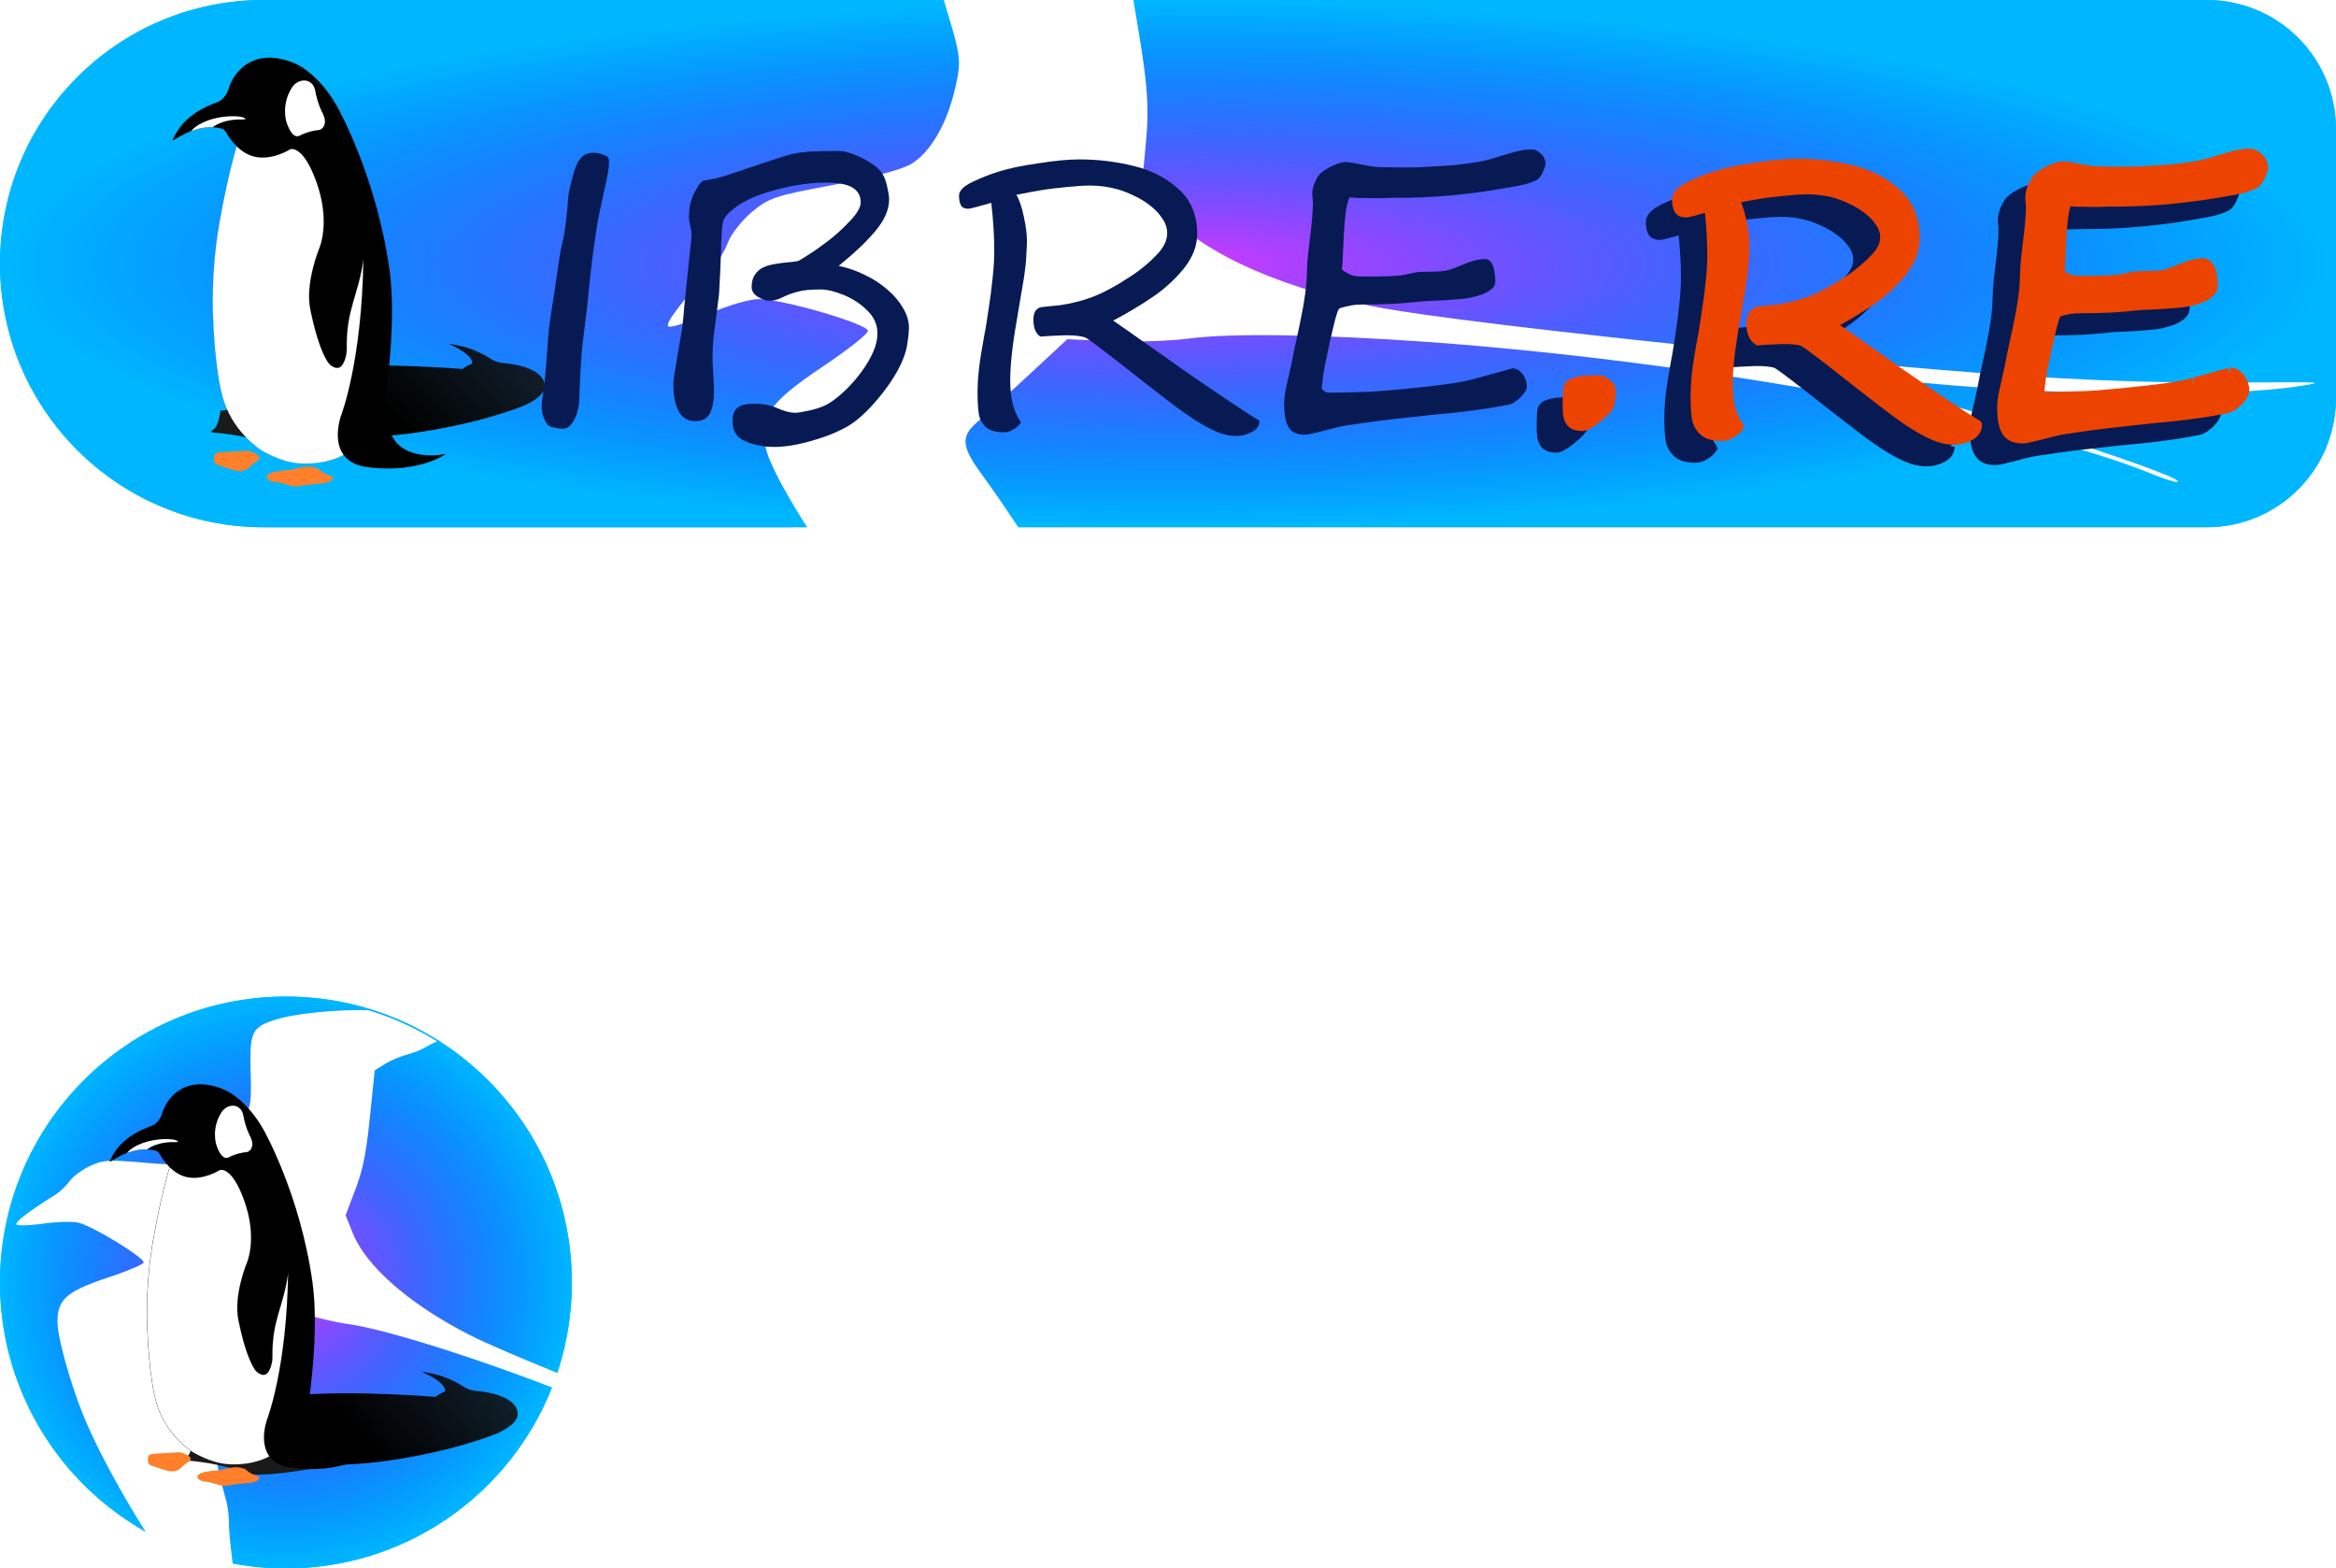 <?xml version="1.0" encoding="UTF-8" standalone="no"?>
<!-- Created with Inkscape (http://www.inkscape.org/) -->
<svg xmlns:dc="http://purl.org/dc/elements/1.1/" xmlns:cc="http://creativecommons.org/ns#" xmlns:rdf="http://www.w3.org/1999/02/22-rdf-syntax-ns#" xmlns:svg="http://www.w3.org/2000/svg" xmlns="http://www.w3.org/2000/svg" xmlns:xlink="http://www.w3.org/1999/xlink" xmlns:sodipodi="http://sodipodi.sourceforge.net/DTD/sodipodi-0.dtd" xmlns:inkscape="http://www.inkscape.org/namespaces/inkscape" width="132.292mm" height="88.82mm" viewBox="0 0 132.292 88.82" version="1.1" id="svg4988" inkscape:version="0.92.4 (unknown)" sodipodi:docname="logo-final.svg">
  <defs id="defs4982">
    <linearGradient inkscape:collect="always" id="linearGradient1549">
      <stop style="stop-color:#000000;stop-opacity:1" offset="0" id="stop1545"/>
      <stop style="stop-color:#969696;stop-opacity:0" offset="1" id="stop1547"/>
    </linearGradient>
    <linearGradient inkscape:collect="always" id="linearGradient1541">
      <stop style="stop-color:#d838ff;stop-opacity:1" offset="0" id="stop1537"/>
      <stop style="stop-color:#0300ff;stop-opacity:0" offset="1" id="stop1539"/>
    </linearGradient>
    <linearGradient inkscape:collect="always" xlink:href="#linearGradient1549" id="linearGradient4705" gradientUnits="userSpaceOnUse" gradientTransform="matrix(0.005,3.6335596e-4,-3.6335596e-4,0.005,-4.948,128.24)" x1="10279.596" y1="4206.327" x2="19541.02" y2="-6346.899"/>
    <radialGradient inkscape:collect="always" xlink:href="#linearGradient1541" id="radialGradient1543" cx="86.886" cy="142.519" fx="86.886" fy="142.519" r="66.146" gradientTransform="matrix(1,0,0,0.226,-6.3333334e-7,110.352)" gradientUnits="userSpaceOnUse"/>
    <radialGradient inkscape:collect="always" xlink:href="#linearGradient1541" id="radialGradient1582" cx="36.933" cy="200.217" fx="36.933" fy="200.217" r="16.193" gradientUnits="userSpaceOnUse"/>
    <linearGradient inkscape:collect="always" xlink:href="#linearGradient1549" id="linearGradient4705-5" gradientUnits="userSpaceOnUse" gradientTransform="matrix(0.005,3.6335493e-4,-3.6335493e-4,0.005,-6.481,186.449)" x1="10279.596" y1="4206.327" x2="19541.02" y2="-6346.899"/>
    <filter inkscape:collect="always" style="color-interpolation-filters:sRGB" id="filter1654" x="-0.126" width="1.252" y="-0.06" height="1.121">
      <feGaussianBlur inkscape:collect="always" stdDeviation="0.456" id="feGaussianBlur1656"/>
    </filter>
  </defs>
  
  
  <g inkscape:label="Calque 1" inkscape:groupmode="layer" id="layer1" transform="translate(-20.74,-127.59)">
    <path sodipodi:nodetypes="csccsssscc" inkscape:connector-curvature="0" id="path1135-8-4" d="m 35.669,157.448 c -8.245,0 -14.929,-6.684 -14.929,-14.929 0,-8.245 6.684,-14.929 14.929,-14.929 l 52.698,5e-5 h 57.338 c 4.059,0 7.326,3.268 7.326,7.326 v 15.205 c 0,4.059 -3.268,7.326 -7.326,7.326 H 88.367 Z" style="display:inline;opacity:1;vector-effect:none;fill:#00b7ff;fill-opacity:1;stroke:none;stroke-width:0.006;stroke-linecap:round;stroke-linejoin:miter;stroke-miterlimit:4;stroke-dasharray:none;stroke-dashoffset:0;stroke-opacity:1;paint-order:markers fill stroke"/>
    <path sodipodi:nodetypes="csccsssscc" inkscape:connector-curvature="0" id="path1135-8-4-9" d="m 35.669,157.448 c -8.245,0 -14.929,-6.684 -14.929,-14.929 0,-8.245 6.684,-14.929 14.929,-14.929 l 52.698,5e-5 h 57.338 c 4.059,0 7.326,3.268 7.326,7.326 v 15.205 c 0,4.059 -3.268,7.326 -7.326,7.326 H 88.367 Z" style="display:inline;opacity:1;vector-effect:none;fill:#00b7ff;fill-opacity:1;stroke:none;stroke-width:0.006;stroke-linecap:round;stroke-linejoin:miter;stroke-miterlimit:4;stroke-dasharray:none;stroke-dashoffset:0;stroke-opacity:1;paint-order:markers fill stroke"/>
    <path style="opacity:1;vector-effect:none;fill:url(#radialGradient1543);fill-opacity:1;stroke:none;stroke-width:0.006;stroke-linecap:round;stroke-linejoin:miter;stroke-miterlimit:4;stroke-dasharray:none;stroke-dashoffset:0;stroke-opacity:1;paint-order:markers fill stroke" d="m 35.669,157.448 c -8.245,0 -14.929,-6.684 -14.929,-14.929 0,-8.245 6.684,-14.929 14.929,-14.929 l 52.698,5e-5 h 57.338 c 4.059,0 7.326,3.268 7.326,7.326 v 15.205 c 0,4.059 -3.268,7.326 -7.326,7.326 H 88.367 Z" id="path1135-8" inkscape:connector-curvature="0" sodipodi:nodetypes="csccsssscc"/>
    <path d="m 110.506,151.031 q 0,0.209 -0.094,0.691 -0.052,0.241 -0.66,0.743 -0.618,0.492 -0.859,0.492 -0.283,0 -0.45,-0.073 -0.168,-0.073 -0.262,-0.23 -0.094,-0.157 -0.126,-0.398 -0.021,-0.241 -0.021,-0.586 0,-0.607 0.042,-0.848 0.042,-0.471 1.487,-0.471 h 0.23 q 0.304,0 0.618,0.356 0.094,0.094 0.094,0.325 z" style="font-style:normal;font-variant:normal;font-weight:normal;font-stretch:normal;font-size:190.386px;line-height:1.25;font-family:'Segoe Script';-inkscape-font-specification:'Segoe Script, Normal';font-variant-ligatures:normal;font-variant-caps:normal;font-variant-numeric:normal;font-feature-settings:normal;text-align:start;letter-spacing:0px;word-spacing:0px;writing-mode:lr-tb;text-anchor:start;display:inline;fill:#071a53;fill-opacity:1;stroke:#071a53;stroke-width:0.536;stroke-opacity:1" id="path4852-5" inkscape:connector-curvature="0"/>
    <path style="opacity:1;fill:#ffffff;stroke-width:1.022" d="M 201.707 0 C 201.919 0.732 202.102 1.399 202.352 2.225 C 205.323 12.051 205.426 12.94 204.227 18.406 C 202.477 26.375 198.768 32.774 194.52 35.148 C 192.391 36.338 185.659 38.116 177.781 39.572 C 165.743 41.797 164.266 42.292 160.691 45.291 C 158.539 47.097 156.24 50.022 155.58 51.791 C 154.92 53.56 153.387 56.083 152.174 57.395 C 145.6 64.503 142.029 69.22 142.818 69.756 C 143.307 70.088 147.127 68.892 151.307 67.1 C 155.74 65.198 160.318 63.871 162.295 63.914 C 167.766 64.033 185.685 69.302 185.482 70.732 C 185.384 71.433 181.013 74.873 175.77 78.377 C 163.976 86.259 161.813 89.614 163.932 96.727 C 164.871 99.88 168.403 106.309 172.604 112.85 L 217.707 112.85 C 215.274 109.119 212.469 105.022 209.627 101.113 C 205.456 95.376 205.307 93.262 208.855 90.174 C 210.513 88.731 215.518 84.161 219.979 80.02 L 228.09 72.488 L 237.484 72.896 C 242.652 73.121 250.184 72.865 254.223 72.328 C 263.026 71.158 282.435 71.447 305.26 73.086 C 363.056 77.237 431.639 89.735 459.842 101.256 C 462.377 102.291 464.812 103.08 465.254 103.01 C 468.802 102.44 421.835 87.242 406.199 83.9 C 394.406 81.38 396.501 80.412 410.783 81.785 C 439.845 84.578 476.07 84.905 491.357 82.512 C 497.034 81.623 496.971 81.619 478.863 81.742 C 449.705 81.941 424.755 80.387 374 75.211 C 332.473 70.976 303.021 67.411 293.312 65.441 C 271.847 61.087 254.943 53.014 247.855 43.734 L 244.105 38.826 L 244.928 30.02 C 245.579 23.035 245.235 18.124 243.26 6.281 L 242.213 0 L 201.707 0 z " transform="matrix(0.265,0,0,0.265,20.74,127.59)" id="path4556"/>
    <path d="m 131.172,152.874 q -0.011,0.419 -0.44,0.639 -0.429,0.22 -0.869,0.22 -0.576,0 -1.162,-0.262 -0.576,-0.251 -1.267,-0.701 -0.366,-0.241 -0.9,-0.628 -0.534,-0.398 -1.256,-0.963 -0.178,-0.136 -0.691,-0.534 -0.513,-0.398 -1.361,-1.068 -1.696,-1.33 -1.916,-1.413 -0.345,-0.115 -1.099,-0.115 -0.157,0 -0.513,0.021 -0.345,0.011 -0.9,0.052 -0.387,-0.262 -0.387,-0.953 0,-0.586 0.408,-0.701 0.052,-0.011 0.168,-0.021 0.126,-0.021 0.283,-0.031 0.157,-0.021 0.335,-0.031 0.188,-0.021 0.377,-0.042 1.403,-0.22 2.481,-0.775 0.387,-0.199 0.764,-0.419 0.377,-0.23 0.764,-0.482 0.764,-0.513 1.361,-1.141 0.607,-0.618 0.607,-1.214 0.011,-0.44 -0.262,-0.838 -0.262,-0.408 -0.681,-0.733 -0.408,-0.325 -0.9,-0.555 -0.492,-0.241 -0.921,-0.366 -0.775,-0.22 -1.591,-0.22 -0.241,0 -0.576,0.021 -0.325,0.021 -0.743,0.063 -0.408,0.042 -0.775,0.084 -0.356,0.042 -0.66,0.094 -0.304,0.052 -0.66,0.115 -0.345,0.063 -0.743,0.147 0.241,0.387 0.419,1.214 0.178,0.827 0.178,1.351 0,0.314 -0.021,0.607 -0.011,0.293 -0.031,0.565 -0.021,0.272 -0.063,0.555 -0.031,0.283 -0.084,0.576 -0.094,0.586 -0.251,1.476 -0.272,1.549 -0.377,2.429 -0.052,0.45 -0.084,0.869 -0.031,0.419 -0.031,0.817 0,0.712 0.126,1.277 0.126,0.555 0.482,1.12 -0.147,0.22 -0.419,0.377 -0.272,0.168 -0.523,0.168 -0.701,0 -1.026,-0.283 -0.335,-0.304 -0.408,-0.743 -0.073,-0.429 -0.073,-1.277 0,-0.534 0.063,-1.12 0.063,-0.586 0.147,-1.068 0.084,-0.492 0.178,-1.026 0.052,-0.241 0.105,-0.586 0.052,-0.356 0.126,-0.817 0.147,-0.921 0.23,-1.769 0.094,-0.848 0.094,-1.518 0,-0.639 -0.042,-1.319 -0.042,-0.681 -0.126,-1.424 -1.152,0.335 -1.288,0.335 -0.325,0 -0.429,-0.199 -0.105,-0.199 -0.105,-0.544 0,-0.398 0.743,-0.764 0.377,-0.178 0.743,-0.325 0.377,-0.147 0.743,-0.262 0.848,-0.272 2.24,-0.471 1.392,-0.22 2.324,-0.22 1.591,0 3.089,0.377 1.476,0.356 2.523,1.309 1.036,0.942 1.036,2.523 0,1.005 -0.754,1.947 -0.754,0.932 -1.78,1.623 -1.016,0.691 -2.209,1.319 0.691,0.471 1.885,1.319 0.597,0.419 1.12,0.785 0.523,0.366 0.974,0.691 0.461,0.314 1.016,0.701 0.555,0.377 1.225,0.827 0.67,0.45 1.173,0.785 0.513,0.325 0.869,0.544 z" style="font-style:normal;font-variant:normal;font-weight:normal;font-stretch:normal;font-size:190.386px;line-height:1.25;font-family:'Segoe Script';-inkscape-font-specification:'Segoe Script, Normal';font-variant-ligatures:normal;font-variant-caps:normal;font-variant-numeric:normal;font-feature-settings:normal;text-align:start;letter-spacing:0px;word-spacing:0px;writing-mode:lr-tb;text-anchor:start;display:inline;fill:#071a53;fill-opacity:1;stroke:#071a53;stroke-width:0.536;stroke-opacity:1" id="path4854-6" inkscape:connector-curvature="0"/>
    <path d="m 147.316,138.353 q 0,0.094 -0.052,0.23 -0.042,0.136 -0.115,0.283 -0.063,0.136 -0.157,0.262 -0.084,0.115 -0.178,0.157 -0.293,0.136 -0.534,0.209 -0.23,0.063 -0.555,0.126 -0.995,0.188 -1.947,0.325 -0.942,0.126 -1.79,0.209 -0.838,0.073 -1.539,0.105 -0.701,0.031 -1.194,0.031 -0.272,0 -0.482,0 -0.199,0 -0.387,0.011 -0.188,0 -0.366,0.011 -0.178,0 -0.377,0 -0.471,0 -0.817,-0.011 -0.335,-0.011 -0.576,-0.031 -0.157,0.366 -0.22,0.9 -0.063,0.534 -0.094,1.11 -0.031,0.565 -0.052,1.11 -0.011,0.544 -0.063,0.953 0.209,0.147 0.356,0.23 0.157,0.073 0.304,0.115 0.157,0.031 0.325,0.042 0.168,0 0.408,0 0.262,0 0.576,0 0.325,0 0.639,-0.011 0.325,-0.021 0.628,-0.042 0.304,-0.031 0.544,-0.094 0.408,-0.105 0.722,-0.115 0.314,-0.011 0.607,-0.011 0.304,0 0.607,-0.031 0.304,-0.042 0.681,-0.188 0.272,-0.105 0.492,-0.199 0.22,-0.094 0.419,-0.157 0.199,-0.063 0.377,-0.094 0.188,-0.042 0.398,-0.042 0.168,0 0.283,0.126 0.115,0.115 0.178,0.304 0.063,0.178 0.084,0.408 0.031,0.22 0.031,0.429 0,0.23 -0.168,0.387 -0.168,0.157 -0.398,0.262 -0.22,0.105 -0.45,0.168 -0.23,0.063 -0.366,0.094 -0.241,0.052 -0.639,0.084 -0.387,0.031 -0.817,0.063 -0.429,0.021 -0.838,0.042 -0.398,0.011 -0.66,0.042 -0.722,0.084 -1.508,0.126 -0.785,0.031 -1.591,0.031 -0.408,0 -0.701,0.052 -0.283,0.052 -0.639,0.157 -0.073,0.021 -0.157,0.283 -0.084,0.251 -0.178,0.639 -0.094,0.387 -0.199,0.848 -0.094,0.461 -0.188,0.879 -0.147,0.639 -0.22,1.162 -0.063,0.523 -0.084,0.743 0.063,0.063 0.157,0.136 0.094,0.073 0.209,0.073 0.272,0 0.649,0 0.387,-0.011 0.796,-0.021 0.408,-0.011 0.796,-0.021 0.387,-0.021 0.67,-0.042 0.691,-0.063 1.445,-0.126 0.754,-0.073 1.466,-0.157 0.712,-0.084 1.34,-0.178 0.639,-0.105 1.099,-0.23 -0.011,0 0.136,-0.042 0.157,-0.042 0.398,-0.105 0.241,-0.073 0.523,-0.147 0.283,-0.084 0.523,-0.147 0.241,-0.063 0.398,-0.105 0.168,-0.052 0.157,-0.052 0.157,0 0.304,0.084 0.147,0.084 0.262,0.23 0.115,0.136 0.178,0.325 0.073,0.188 0.073,0.408 0,0.084 -0.084,0.241 -0.084,0.147 -0.23,0.304 -0.147,0.157 -0.345,0.293 -0.188,0.136 -0.419,0.178 -0.523,0.094 -0.995,0.178 -0.461,0.073 -0.953,0.136 -0.482,0.063 -1.026,0.126 -0.544,0.052 -1.214,0.115 -0.806,0.084 -1.623,0.178 -0.806,0.084 -1.518,0.178 -0.701,0.094 -1.256,0.178 -0.544,0.073 -0.806,0.126 -0.241,0.052 -0.534,0.126 -0.293,0.084 -0.586,0.157 -0.283,0.073 -0.534,0.126 -0.251,0.063 -0.408,0.063 -0.283,0 -0.503,-0.084 -0.22,-0.073 -0.366,-0.272 -0.147,-0.199 -0.22,-0.534 -0.073,-0.335 -0.073,-0.848 0,-0.45 0.126,-0.995 0.126,-0.555 0.304,-1.351 0.115,-0.649 0.262,-1.288 0.147,-0.649 0.272,-1.288 0.136,-0.649 0.22,-1.288 0.094,-0.649 0.105,-1.309 0.011,-0.471 0.063,-0.953 0.063,-0.482 0.115,-0.974 0.063,-0.492 0.105,-0.984 0.052,-0.492 0.052,-0.963 0,-0.084 -0.021,-0.23 -0.021,-0.147 -0.021,-0.22 0,-0.45 0.325,-0.995 0.084,-0.136 0.272,-0.283 0.199,-0.147 0.429,-0.262 0.241,-0.126 0.471,-0.199 0.23,-0.073 0.398,-0.073 0.105,0 0.356,0.042 0.262,0.042 0.544,0.105 0.283,0.052 0.534,0.094 0.262,0.042 0.366,0.042 0.178,0 0.471,0.011 0.304,0 0.649,0.011 0.356,0 0.743,0 0.387,0 0.733,-0.021 0.796,-0.042 1.508,-0.094 0.722,-0.052 1.508,-0.188 0.471,-0.073 0.869,-0.199 0.398,-0.126 0.764,-0.23 0.366,-0.115 0.722,-0.199 0.366,-0.084 0.743,-0.084 0.136,0 0.272,0.073 0.136,0.063 0.241,0.178 0.115,0.105 0.178,0.251 0.073,0.147 0.073,0.293 z" style="font-style:normal;font-variant:normal;font-weight:normal;font-stretch:normal;font-size:190.386px;line-height:1.25;font-family:'Segoe Script';-inkscape-font-specification:'Segoe Script, Normal';font-variant-ligatures:normal;font-variant-caps:normal;font-variant-numeric:normal;font-feature-settings:normal;text-align:start;letter-spacing:0px;word-spacing:0px;writing-mode:lr-tb;text-anchor:start;display:inline;fill:#071a53;fill-opacity:1;stroke:#071a53;stroke-width:0.536;stroke-opacity:1" id="path4856-3" inkscape:connector-curvature="0"/>
    <path inkscape:connector-curvature="0" style="display:inline;opacity:1;fill:url(#linearGradient4705);fill-opacity:1;stroke:none;stroke-width:0.003px;stroke-linecap:butt;stroke-linejoin:miter;stroke-opacity:1" d="m 46.18,147.062 c -0.115,-0.003 1.16,0.444 1.302,1.026 0.04,0.094 -0.115,0.141 -0.115,0.141 0,0 -0.248,0.096 -0.431,0.256 -0.744,-0.059 -2.038,-0.142 -3.802,-0.189 -2.455,-0.065 -4.304,0.103 -4.365,0.109 l -0.01,0.168 0.689,2.463 1.43,1.165 0.002,0.159 c 0.987,-0.031 2.076,-0.091 2.966,-0.208 4.045,-0.531 6.497,-1.566 6.497,-1.566 1.115,-0.463 1.219,-0.948 1.219,-0.948 0,0 0.114,-0.298 -0.113,-0.632 -0.089,-0.131 -0.23,-0.267 -0.451,-0.394 -0.689,-0.394 -1.648,-0.45 -1.648,-0.45 0,0 -0.481,-0.034 -0.767,-0.223 -0.891,-0.588 -1.749,-0.753 -1.749,-0.753 -0.297,-0.067 -0.351,-0.077 -0.637,-0.121 -0.007,-0.001 -0.012,-0.002 -0.016,-0.002 z" id="path1026-5-8-8-7"/>
    <path style="display:inline;fill:#1a1a1a;fill-opacity:1;stroke:#000000;stroke-width:0.005px;stroke-linecap:butt;stroke-linejoin:miter;stroke-opacity:1" d="m 33.223,150.85 c 0,0 -0.079,0.874 -0.397,1.059 -0.318,0.185 0.132,0.185 0.132,0.185 0,0 1.865,0.14 3.125,0.689 0.908,0.395 5.06,-0.456 5.06,-0.456 l -4.61,-1.902 z" id="path924-4-1" inkscape:connector-curvature="0" sodipodi:nodetypes="cscsccc"/>
    <g style="display:inline" id="g943-3-72" transform="matrix(0.005,1.0114854e-4,-1.0114854e-4,0.005,-1.198,128.983)">
      <path sodipodi:nodetypes="cscscscccccccc" inkscape:connector-curvature="0" id="path1026-5-7-72" d="m 7141.769,1067.529 c 0,0 -125.736,367.644 -229.947,1058.517 -89.854,595.69 -45.201,1080.304 -45.201,1080.304 0,0 31.389,606.996 140.123,917.581 130.354,372.341 442.97,551.452 442.97,551.452 0,0 215.354,126.815 424.89,135.603 382.435,16.04 569.533,-153.684 569.533,-153.684 l 284.767,-1116.465 -72.322,-1084.824 -221.485,-691.576 -339.008,-569.533 -352.568,-253.126 -442.97,49.721 z" style="display:inline;opacity:1;fill:#ffffff;stroke:#000000;stroke-width:1px;stroke-linecap:butt;stroke-linejoin:miter;stroke-opacity:1"/>
      <path sodipodi:nodetypes="cscscsccsccscscsccscscscc" inkscape:connector-curvature="0" id="path891-9-1-26" d="m 8218.132,756.455 c 0,0 460.212,768.371 632.814,1839.682 94.922,589.164 -13.56,1423.832 -13.56,1423.832 0,0 -38.26,296.047 103.962,497.211 179.006,253.193 587.613,153.683 587.613,153.683 0,0 -293.845,226.383 -872.38,167.244 -508.512,-51.981 -316.407,-587.613 -316.407,-587.613 0,0 222.535,-615.396 213.494,-1770.282 -42.941,404.549 -185.138,571.34 -168.293,1015.425 2.565,67.618 -14.681,146.516 -51.092,196.464 -53.91,70.175 -138.752,-11.14 -138.752,-11.14 0,0 -111.861,-92.612 -230.525,-614.734 -67.801,-298.327 85.882,-691.576 85.882,-691.576 0,0 130.236,-300.846 -49.721,-763.897 -163.673,-421.15 -302.847,-354.393 -302.847,-354.393 0,0 -194.364,132.908 -397.769,92.227 -203.405,-40.681 -325.447,-262.166 -325.447,-262.166 0,0 -20.352,-45.6 -67.939,-51.456 -302.882,-64.586 -561.412,188.483 -540.015,141.858 28.467,-62.032 34.5,-73.571 74.844,-134.542 0,0 101.894,-180.883 415.587,-299.388 100.714,-38.047 128.823,-149.163 128.823,-149.163 0,0 49.713,-223.838 262.166,-325.447 242.147,-115.811 524.332,33.901 524.332,33.901 0,0 239.565,106.222 445.23,454.27 z" style="display:inline;opacity:1;fill:#000000;stroke:#000000;stroke-width:1px;stroke-linecap:butt;stroke-linejoin:miter;stroke-opacity:1"/>
      <path sodipodi:nodetypes="ccscscc" inkscape:connector-curvature="0" id="path830-6-3-1" d="m 6816.377,1024.969 c -127.601,-3.194 -241.839,48.529 -243.154,48.742 0,0 61.083,-92.344 257.827,-147.602 167.892,-47.155 303.387,-26.141 303.387,-26.141 0,0 32.771,5.65 50.851,19.21 15.683,11.762 -45.571,11.06 -45.571,11.06 0,0 -192.986,-7.322 -323.34,94.73 z" style="display:inline;opacity:1;fill:#ffffff;stroke:none;stroke-width:1px;stroke-linecap:butt;stroke-linejoin:miter;stroke-opacity:1"/>
      <path sodipodi:nodetypes="cscscscsc" inkscape:connector-curvature="0" id="path848-2-8-0" d="m 7849.188,474.336 c 0,0 97.934,-2.475 121.622,117.38 28.671,145.065 89.095,251.73 89.095,251.73 0,0 43.841,73.539 19.799,134.35 -24.042,60.811 -80.61,56.569 -80.61,56.569 0,0 -98.995,12.728 -193.747,65.054 -94.752,52.326 -156.978,-159.806 -156.978,-159.806 0,0 -60.625,-187.658 55.154,-379.009 56.723,-93.747 145.664,-86.267 145.664,-86.267 z" style="opacity:1;fill:#ffffff;stroke:none;stroke-width:1px;stroke-linecap:butt;stroke-linejoin:miter;stroke-opacity:1"/>
      <path id="path1031-1-0-6" d="m 7272.158,4679.744 c -80.877,6.685 -161.763,13.273 -242.698,19.218 -32.255,2.798 -64.653,5.861 -96.273,12.968 -19.595,11.232 -28.834,35.165 -26.976,57.004 -1.199,21.852 2.263,45.708 17.294,62.616 17.365,15.857 41.259,20.086 62.999,26.772 58.242,16.432 115.034,38.064 174.211,51.097 37.108,5.142 76.681,3.253 110.592,-14.035 35.734,-20.146 60.712,-53.826 92.958,-78.497 19.17,-15.305 40.793,-28.208 56.377,-47.48 7.779,-12.686 2.89,-30.586 -9.482,-38.473 -12.532,-9.792 -26.989,-16.661 -40.591,-24.778 -30.259,-15.901 -63.874,-27.186 -98.41,-26.411 z" style="display:inline;opacity:1;vector-effect:none;fill:#ff7f2a;fill-opacity:1;stroke:none;stroke-width:2.135;stroke-linecap:round;stroke-linejoin:miter;stroke-miterlimit:4;stroke-dasharray:none;stroke-dashoffset:0;stroke-opacity:1;paint-order:markers fill stroke" inkscape:connector-curvature="0"/>
      <path inkscape:transform-center-y="106.59015" inkscape:transform-center-x="117.40632" inkscape:connector-curvature="0" id="path1033-7-9-1" d="m 7999.386,4846.52 c -31.944,-2.978 -71.528,0.346 -113.589,11.374 -50.358,11.746 -102.702,26.858 -149.936,31.638 -50.653,6.582 -100.525,10.161 -155.519,25.312 -32.524,9.206 -65.228,31.248 -69.696,48.232 -6.412,17.11 4.637,28.764 16.709,38.747 21.947,17.26 60.303,25.066 102.861,28.093 64.19,8.028 112.847,27.566 169.675,41.03 35.651,5.138 83.652,-1.509 131.322,-11.702 65.289,-12.399 127.978,-19.94 189.111,-25.696 29.988,-3.701 62.074,-8.511 94.868,-20.497 34.784,-15.087 56.721,-42.478 41.155,-53.196 -16.533,-16.418 -50.642,-22.576 -75.898,-33.873 -35.501,-13.744 -61.552,-33.15 -84.519,-53.867 -22.65,-14.731 -57.464,-22.349 -96.544,-25.595 z" style="display:inline;opacity:1;vector-effect:none;fill:#ff7f2a;fill-opacity:1;stroke:none;stroke-width:1.928;stroke-linecap:round;stroke-linejoin:miter;stroke-miterlimit:4;stroke-dasharray:none;stroke-dashoffset:0;stroke-opacity:1;paint-order:markers fill stroke"/>
    </g>
    <g aria-label="IBRE.RE" style="font-style:normal;font-variant:normal;font-weight:normal;font-stretch:normal;font-size:190.388px;line-height:1.25;font-family:'VL Gothic';-inkscape-font-specification:'VL Gothic, Normal';font-variant-ligatures:normal;font-variant-caps:normal;font-variant-numeric:normal;font-feature-settings:normal;text-align:start;letter-spacing:0px;word-spacing:0px;writing-mode:lr-tb;text-anchor:start;display:inline;fill:#1a1a1a;fill-opacity:1;stroke:none;stroke-width:4.76" id="text947-7-5" transform="matrix(0.113,0,0,0.113,-597.932,182.499)">
      <path d="m 5756.203,-361.688 q 0.93,-3.626 1.487,-6.786 0.558,-3.254 0.93,-6.321 0.372,-3.068 0.651,-6.228 0.279,-3.254 0.558,-6.879 0.093,-1.023 0.558,-3.161 0.465,-2.138 1.116,-4.555 0.651,-2.51 1.302,-4.741 0.744,-2.324 1.394,-3.533 0.744,-1.766 2.696,-3.626 2.045,-1.859 5.578,-1.859 2.975,0 6.786,1.859 0.93,0.372 0.93,2.975 0,2.231 -0.651,5.764 -0.651,3.533 -1.58,7.53 -0.837,3.997 -1.766,8.274 -0.93,4.183 -1.58,7.809 -2.696,16.175 -4.09,30.213 -1.302,13.944 -2.882,25.75 -0.651,4.834 -1.116,9.947 -0.372,5.02 -0.651,9.575 -0.186,4.555 -0.372,8.274 -0.093,3.626 -0.186,5.671 -0.279,5.578 -2.231,9.575 -1.952,3.904 -4.276,4.741 -0.837,0.372 -2.231,0.372 -1.208,0 -2.417,-0.279 -1.208,-0.186 -2.324,-0.465 -1.022,-0.372 -1.766,-0.744 -0.651,-0.372 -0.744,-0.558 -1.208,-1.859 -2.045,-3.997 -0.837,-2.138 -0.837,-5.392 0,-2.231 0.558,-5.299 0.744,-4.183 1.116,-8.924 0.465,-4.834 0.837,-9.854 0.372,-5.113 0.744,-10.226 0.372,-5.113 1.116,-9.854 2.324,-14.409 3.533,-23.333 1.302,-9.017 1.859,-11.713 z" style="font-style:normal;font-variant:normal;font-weight:normal;font-stretch:normal;font-size:190.386px;font-family:'Segoe Script';-inkscape-font-specification:'Segoe Script, Normal';font-variant-ligatures:normal;font-variant-caps:normal;font-variant-numeric:normal;font-feature-settings:normal;text-align:start;writing-mode:lr-tb;text-anchor:start;fill:#071a53;fill-opacity:1;stroke-width:4.76" id="path4844" inkscape:connector-curvature="0"/>
      <path d="m 5930.507,-321.528 q 0,2.138 -0.558,6.136 -0.558,4.09 -0.837,4.741 -1.208,4.834 -4.369,10.598 -3.161,5.671 -7.344,10.97 -3.997,5.113 -8.088,9.203 -4.09,3.997 -6.972,5.95 -2.975,2.138 -7.53,4.183 -4.462,2.138 -10.598,3.997 -12.178,3.811 -21.288,3.811 -7.809,0 -14.316,-2.789 -6.507,-2.603 -6.507,-10.133 0,-4.555 2.324,-6.6 2.417,-2.138 8.553,-2.138 6.786,0 11.806,2.324 5.113,2.231 8.739,2.231 2.045,0 8.181,-1.394 6.043,-1.487 9.575,-3.904 3.904,-2.603 8.088,-6.693 4.183,-4.183 7.623,-8.924 3.533,-4.834 5.671,-9.761 2.138,-4.927 2.045,-9.296 0,-6.321 -5.02,-11.248 -5.02,-5.02 -11.806,-7.809 -6.879,-2.789 -11.713,-2.789 -7.437,0 -11.341,1.116 -3.997,1.023 -7.623,2.789 -3.626,1.766 -6.228,1.766 -2.975,0 -6.136,-1.952 -3.161,-1.952 -3.161,-4.927 0,-2.603 0.744,-4.462 0.837,-1.952 2.138,-3.254 1.302,-1.394 2.975,-2.138 1.673,-0.837 3.533,-1.208 1.859,-0.465 3.997,-0.744 2.138,-0.372 4.555,-0.558 4.834,-0.372 5.857,-0.93 6.414,-3.718 13.201,-8.831 3.533,-2.603 6.507,-5.299 3.068,-2.789 5.764,-5.671 5.392,-5.671 5.392,-9.296 0,-4.927 -4.09,-7.437 -4.09,-2.51 -13.479,-2.51 -3.068,0 -6.6,0.279 -3.533,0.279 -7.251,0.93 -3.719,0.558 -7.53,1.487 -3.719,0.837 -7.344,1.952 -3.626,1.116 -6.972,2.51 -3.347,1.394 -6.228,3.068 -2.882,1.673 -5.113,3.626 -2.231,1.859 -3.626,3.904 -0.744,1.116 -1.115,3.811 -0.279,2.603 -0.558,8.367 -0.093,2.882 -0.186,6.321 -0.093,3.347 -0.279,7.53 -0.186,4.183 -0.372,7.251 -0.093,2.975 -0.279,5.113 -0.186,1.766 -0.558,4.369 -0.279,2.51 -0.744,5.95 -0.93,6.693 -1.487,11.62 -0.465,4.927 -0.465,9.296 0,1.487 0.093,3.626 0.093,2.045 0.279,4.741 0.186,2.696 0.279,4.834 0.093,2.045 0.093,3.347 0,8.088 -2.138,11.899 -2.138,3.718 -7.158,3.718 -11.062,0 -11.062,-18.871 0,-2.231 2.231,-14.967 2.231,-12.643 2.51,-15.804 0.465,-4.276 0.744,-8.088 0.372,-3.811 0.744,-7.251 0.372,-3.44 0.837,-8.088 0.465,-4.648 1.116,-10.691 0.465,-3.718 0.651,-6.043 0.279,-2.324 0.279,-3.254 0,-2.231 -0.651,-4.927 -0.372,-1.487 -0.558,-2.51 -0.093,-1.116 -0.093,-1.766 0,-6.879 2.51,-11.806 3.254,-6.507 5.299,-6.6 3.254,-0.465 6.136,-1.116 2.882,-0.744 5.485,-1.58 12.085,-4.09 19.057,-6.414 7.065,-2.324 9.203,-2.975 4.276,-1.394 8.924,-1.952 2.417,-0.372 5.764,-0.465 3.347,-0.186 7.809,-0.186 h 5.206 q 1.952,-0.093 5.113,0.93 3.254,1.023 6.507,2.696 3.347,1.673 6.136,3.811 2.789,2.045 3.904,4.183 1.302,1.952 2.231,5.95 0.465,2.045 0.744,3.718 0.279,1.58 0.279,2.882 0,7.53 -6.507,15.432 -6.414,7.902 -18.778,17.942 6.879,1.394 13.201,4.555 6.414,3.068 11.248,7.344 4.927,4.183 7.809,9.203 2.975,4.927 2.975,10.04 z" style="font-style:normal;font-variant:normal;font-weight:normal;font-stretch:normal;font-size:190.386px;font-family:'Segoe Script';-inkscape-font-specification:'Segoe Script, Normal';font-variant-ligatures:normal;font-variant-caps:normal;font-variant-numeric:normal;font-feature-settings:normal;text-align:start;writing-mode:lr-tb;text-anchor:start;fill:#071a53;fill-opacity:1;stroke-width:4.76" id="path4846" inkscape:connector-curvature="0"/>
      <path d="m 6106.205,-275.047 q -0.093,3.718 -3.904,5.671 -3.812,1.952 -7.716,1.952 -5.113,0 -10.319,-2.324 -5.113,-2.231 -11.248,-6.228 -3.254,-2.138 -7.995,-5.578 -4.741,-3.533 -11.155,-8.553 -1.58,-1.209 -6.136,-4.741 -4.555,-3.533 -12.085,-9.482 -15.06,-11.806 -17.012,-12.55 -3.068,-1.023 -9.761,-1.023 -1.394,0 -4.555,0.186 -3.068,0.093 -7.995,0.465 -3.44,-2.324 -3.44,-8.46 0,-5.206 3.626,-6.228 0.465,-0.093 1.487,-0.186 1.115,-0.186 2.51,-0.279 1.395,-0.186 2.975,-0.279 1.673,-0.186 3.347,-0.372 12.457,-1.952 22.032,-6.879 3.44,-1.766 6.786,-3.718 3.347,-2.045 6.786,-4.276 6.786,-4.555 12.085,-10.133 5.392,-5.485 5.392,-10.784 0.093,-3.904 -2.324,-7.437 -2.324,-3.626 -6.043,-6.507 -3.626,-2.882 -7.995,-4.927 -4.369,-2.138 -8.181,-3.254 -6.879,-1.952 -14.13,-1.952 -2.138,0 -5.113,0.186 -2.882,0.186 -6.6,0.558 -3.626,0.372 -6.879,0.744 -3.161,0.372 -5.857,0.837 -2.696,0.465 -5.857,1.023 -3.068,0.558 -6.6,1.301 2.138,3.44 3.719,10.784 1.58,7.344 1.58,11.992 0,2.789 -0.186,5.392 -0.093,2.603 -0.279,5.02 -0.186,2.417 -0.558,4.927 -0.279,2.51 -0.744,5.113 -0.837,5.206 -2.231,13.108 -2.417,13.758 -3.347,21.567 -0.465,3.997 -0.744,7.716 -0.279,3.718 -0.279,7.251 0,6.321 1.115,11.341 1.116,4.927 4.276,9.947 -1.302,1.952 -3.719,3.347 -2.417,1.487 -4.648,1.487 -6.229,0 -9.11,-2.51 -2.975,-2.696 -3.626,-6.6 -0.651,-3.811 -0.651,-11.341 0,-4.741 0.558,-9.947 0.558,-5.206 1.302,-9.482 0.744,-4.369 1.58,-9.11 0.465,-2.138 0.93,-5.206 0.465,-3.161 1.115,-7.251 1.302,-8.181 2.045,-15.711 0.837,-7.53 0.837,-13.479 0,-5.671 -0.372,-11.713 -0.372,-6.043 -1.115,-12.643 -10.226,2.975 -11.434,2.975 -2.882,0 -3.811,-1.766 -0.93,-1.766 -0.93,-4.834 0,-3.533 6.6,-6.786 3.347,-1.58 6.6,-2.882 3.347,-1.301 6.6,-2.324 7.53,-2.417 19.894,-4.183 12.364,-1.952 20.637,-1.952 14.13,0 27.424,3.347 13.108,3.161 22.404,11.62 9.203,8.367 9.203,22.404 0,8.924 -6.693,17.291 -6.693,8.274 -15.804,14.409 -9.017,6.136 -19.615,11.713 6.136,4.183 16.733,11.713 5.299,3.718 9.947,6.972 4.648,3.254 8.646,6.135 4.09,2.789 9.017,6.228 4.927,3.347 10.877,7.344 5.95,3.997 10.412,6.972 4.555,2.882 7.716,4.834 z" style="font-style:normal;font-variant:normal;font-weight:normal;font-stretch:normal;font-size:190.386px;font-family:'Segoe Script';-inkscape-font-specification:'Segoe Script, Normal';font-variant-ligatures:normal;font-variant-caps:normal;font-variant-numeric:normal;font-feature-settings:normal;text-align:start;writing-mode:lr-tb;text-anchor:start;fill:#071a53;fill-opacity:1;stroke-width:4.76" id="path4848" inkscape:connector-curvature="0"/>
      <path d="m 6249.553,-403.985 q 0,0.837 -0.465,2.045 -0.372,1.208 -1.023,2.51 -0.558,1.209 -1.394,2.324 -0.744,1.023 -1.58,1.394 -2.603,1.209 -4.741,1.859 -2.045,0.558 -4.927,1.116 -8.831,1.673 -17.291,2.882 -8.367,1.116 -15.896,1.859 -7.437,0.651 -13.665,0.93 -6.229,0.279 -10.598,0.279 -2.417,0 -4.276,0 -1.766,0 -3.44,0.093 -1.673,0 -3.254,0.093 -1.58,0 -3.347,0 -4.183,0 -7.251,-0.093 -2.975,-0.093 -5.113,-0.279 -1.394,3.254 -1.952,7.995 -0.558,4.741 -0.837,9.854 -0.279,5.02 -0.465,9.854 -0.093,4.834 -0.558,8.46 1.859,1.301 3.161,2.045 1.394,0.651 2.696,1.023 1.394,0.279 2.882,0.372 1.487,0 3.626,0 2.324,0 5.113,0 2.882,0 5.671,-0.093 2.882,-0.186 5.578,-0.372 2.696,-0.279 4.834,-0.837 3.626,-0.93 6.414,-1.023 2.789,-0.093 5.392,-0.093 2.696,0 5.392,-0.279 2.696,-0.372 6.043,-1.673 2.417,-0.93 4.369,-1.766 1.952,-0.837 3.719,-1.394 1.766,-0.558 3.347,-0.837 1.673,-0.372 3.533,-0.372 1.487,0 2.51,1.116 1.023,1.023 1.58,2.696 0.558,1.58 0.744,3.626 0.279,1.952 0.279,3.811 0,2.045 -1.487,3.44 -1.487,1.394 -3.533,2.324 -1.952,0.93 -3.997,1.487 -2.045,0.558 -3.254,0.837 -2.138,0.465 -5.671,0.744 -3.44,0.279 -7.251,0.558 -3.811,0.186 -7.437,0.372 -3.533,0.093 -5.857,0.372 -6.414,0.744 -13.387,1.116 -6.972,0.279 -14.13,0.279 -3.626,0 -6.229,0.465 -2.51,0.465 -5.671,1.394 -0.651,0.186 -1.395,2.51 -0.744,2.231 -1.58,5.671 -0.837,3.44 -1.766,7.53 -0.837,4.09 -1.673,7.809 -1.302,5.671 -1.952,10.319 -0.558,4.648 -0.744,6.6 0.558,0.558 1.394,1.209 0.837,0.651 1.859,0.651 2.417,0 5.764,0 3.44,-0.093 7.065,-0.186 3.626,-0.093 7.065,-0.186 3.44,-0.186 5.95,-0.372 6.136,-0.558 12.829,-1.116 6.693,-0.651 13.015,-1.394 6.321,-0.744 11.899,-1.58 5.671,-0.93 9.761,-2.045 -0.093,0 1.208,-0.372 1.395,-0.372 3.533,-0.93 2.138,-0.651 4.648,-1.301 2.51,-0.744 4.648,-1.301 2.138,-0.558 3.533,-0.93 1.487,-0.465 1.395,-0.465 1.394,0 2.696,0.744 1.301,0.744 2.324,2.045 1.023,1.209 1.58,2.882 0.651,1.673 0.651,3.626 0,0.744 -0.744,2.138 -0.744,1.301 -2.045,2.696 -1.302,1.394 -3.068,2.603 -1.673,1.209 -3.719,1.58 -4.648,0.837 -8.831,1.58 -4.09,0.651 -8.46,1.209 -4.276,0.558 -9.11,1.116 -4.834,0.465 -10.784,1.023 -7.158,0.744 -14.409,1.58 -7.158,0.744 -13.479,1.58 -6.229,0.837 -11.155,1.58 -4.834,0.651 -7.158,1.116 -2.138,0.465 -4.741,1.116 -2.603,0.744 -5.206,1.394 -2.51,0.651 -4.741,1.116 -2.231,0.558 -3.626,0.558 -2.51,0 -4.462,-0.744 -1.952,-0.651 -3.254,-2.417 -1.302,-1.766 -1.952,-4.741 -0.651,-2.975 -0.651,-7.53 0,-3.997 1.116,-8.831 1.115,-4.927 2.696,-11.992 1.023,-5.764 2.324,-11.434 1.302,-5.764 2.417,-11.434 1.208,-5.764 1.952,-11.434 0.837,-5.764 0.93,-11.62 0.093,-4.183 0.558,-8.46 0.558,-4.276 1.023,-8.645 0.558,-4.369 0.93,-8.738 0.465,-4.369 0.465,-8.553 0,-0.744 -0.186,-2.045 -0.186,-1.301 -0.186,-1.952 0,-3.997 2.882,-8.831 0.744,-1.208 2.417,-2.51 1.766,-1.301 3.811,-2.324 2.138,-1.116 4.183,-1.766 2.045,-0.651 3.533,-0.651 0.93,0 3.161,0.372 2.324,0.372 4.834,0.93 2.51,0.465 4.741,0.837 2.324,0.372 3.254,0.372 1.58,0 4.183,0.093 2.696,0 5.764,0.093 3.161,0 6.6,0 3.44,0 6.507,-0.186 7.065,-0.372 13.386,-0.837 6.414,-0.465 13.387,-1.673 4.183,-0.651 7.716,-1.766 3.533,-1.116 6.786,-2.045 3.254,-1.023 6.414,-1.766 3.254,-0.744 6.6,-0.744 1.208,0 2.417,0.651 1.208,0.558 2.138,1.58 1.023,0.93 1.58,2.231 0.651,1.301 0.651,2.603 z" style="font-style:normal;font-variant:normal;font-weight:normal;font-stretch:normal;font-size:190.386px;font-family:'Segoe Script';-inkscape-font-specification:'Segoe Script, Normal';font-variant-ligatures:normal;font-variant-caps:normal;font-variant-numeric:normal;font-feature-settings:normal;text-align:start;writing-mode:lr-tb;text-anchor:start;fill:#071a53;fill-opacity:1;stroke-width:4.76" id="path4850" inkscape:connector-curvature="0"/>
      <path d="m 6282.416,-289.408 q 0,1.859 -0.837,6.136 -0.465,2.138 -5.857,6.6 -5.485,4.369 -7.623,4.369 -2.51,0 -3.997,-0.651 -1.487,-0.651 -2.324,-2.045 -0.837,-1.394 -1.116,-3.533 -0.186,-2.138 -0.186,-5.206 0,-5.392 0.372,-7.53 0.372,-4.183 13.201,-4.183 h 2.045 q 2.696,0 5.485,3.161 0.837,0.837 0.837,2.882 z" style="font-style:normal;font-variant:normal;font-weight:normal;font-stretch:normal;font-size:190.386px;font-family:'Segoe Script';-inkscape-font-specification:'Segoe Script, Normal';font-variant-ligatures:normal;font-variant-caps:normal;font-variant-numeric:normal;font-feature-settings:normal;text-align:start;writing-mode:lr-tb;text-anchor:start;fill:#ec4400;fill-opacity:1;stroke:#ec4400;stroke-width:4.76;stroke-opacity:1" id="path4852" inkscape:connector-curvature="0"/>
      <path d="m 6465.923,-273.047 q -0.093,3.718 -3.904,5.671 -3.812,1.952 -7.716,1.952 -5.113,0 -10.319,-2.324 -5.113,-2.231 -11.248,-6.228 -3.254,-2.138 -7.995,-5.578 -4.741,-3.533 -11.155,-8.553 -1.58,-1.209 -6.136,-4.741 -4.555,-3.533 -12.085,-9.482 -15.06,-11.806 -17.012,-12.55 -3.068,-1.023 -9.761,-1.023 -1.394,0 -4.555,0.186 -3.068,0.093 -7.995,0.465 -3.44,-2.324 -3.44,-8.46 0,-5.206 3.626,-6.228 0.465,-0.093 1.487,-0.186 1.115,-0.186 2.51,-0.279 1.395,-0.186 2.975,-0.279 1.673,-0.186 3.347,-0.372 12.457,-1.952 22.032,-6.879 3.44,-1.766 6.786,-3.718 3.347,-2.045 6.786,-4.276 6.786,-4.555 12.085,-10.133 5.392,-5.485 5.392,-10.784 0.093,-3.904 -2.324,-7.437 -2.324,-3.626 -6.043,-6.507 -3.626,-2.882 -7.995,-4.927 -4.369,-2.138 -8.181,-3.254 -6.879,-1.952 -14.13,-1.952 -2.138,0 -5.113,0.186 -2.882,0.186 -6.6,0.558 -3.626,0.372 -6.879,0.744 -3.161,0.372 -5.857,0.837 -2.696,0.465 -5.857,1.023 -3.068,0.558 -6.6,1.301 2.138,3.44 3.719,10.784 1.58,7.344 1.58,11.992 0,2.789 -0.186,5.392 -0.093,2.603 -0.279,5.02 -0.186,2.417 -0.558,4.927 -0.279,2.51 -0.744,5.113 -0.837,5.206 -2.231,13.108 -2.417,13.758 -3.347,21.567 -0.465,3.997 -0.744,7.716 -0.279,3.718 -0.279,7.251 0,6.321 1.115,11.341 1.116,4.927 4.276,9.947 -1.302,1.952 -3.719,3.347 -2.417,1.487 -4.648,1.487 -6.229,0 -9.11,-2.51 -2.975,-2.696 -3.626,-6.6 -0.651,-3.811 -0.651,-11.341 0,-4.741 0.558,-9.947 0.558,-5.206 1.302,-9.482 0.744,-4.369 1.58,-9.11 0.465,-2.138 0.93,-5.206 0.465,-3.161 1.115,-7.251 1.302,-8.181 2.045,-15.711 0.837,-7.53 0.837,-13.479 0,-5.671 -0.372,-11.713 -0.372,-6.043 -1.115,-12.643 -10.226,2.975 -11.434,2.975 -2.882,0 -3.811,-1.766 -0.93,-1.766 -0.93,-4.834 0,-3.533 6.6,-6.786 3.347,-1.58 6.6,-2.882 3.347,-1.301 6.6,-2.324 7.53,-2.417 19.894,-4.183 12.364,-1.952 20.637,-1.952 14.13,0 27.424,3.347 13.108,3.161 22.404,11.62 9.203,8.367 9.203,22.404 0,8.924 -6.693,17.291 -6.693,8.274 -15.804,14.409 -9.017,6.136 -19.615,11.713 6.136,4.183 16.733,11.713 5.299,3.718 9.947,6.972 4.648,3.254 8.646,6.135 4.09,2.789 9.017,6.228 4.927,3.347 10.877,7.344 5.95,3.997 10.412,6.972 4.555,2.882 7.716,4.834 z" style="font-style:normal;font-variant:normal;font-weight:normal;font-stretch:normal;font-size:190.386px;font-family:'Segoe Script';-inkscape-font-specification:'Segoe Script, Normal';font-variant-ligatures:normal;font-variant-caps:normal;font-variant-numeric:normal;font-feature-settings:normal;text-align:start;writing-mode:lr-tb;text-anchor:start;fill:#ec4400;fill-opacity:1;stroke:#ec4400;stroke-width:4.76;stroke-opacity:1" id="path4854" inkscape:connector-curvature="0"/>
      <path d="m 6609.271,-401.985 q 0,0.837 -0.465,2.045 -0.372,1.208 -1.023,2.51 -0.558,1.209 -1.395,2.324 -0.744,1.023 -1.58,1.394 -2.603,1.209 -4.741,1.859 -2.045,0.558 -4.927,1.116 -8.831,1.673 -17.291,2.882 -8.367,1.116 -15.896,1.859 -7.437,0.651 -13.665,0.93 -6.229,0.279 -10.598,0.279 -2.417,0 -4.276,0 -1.766,0 -3.44,0.093 -1.673,0 -3.254,0.093 -1.58,0 -3.347,0 -4.183,0 -7.251,-0.093 -2.975,-0.093 -5.113,-0.279 -1.395,3.254 -1.952,7.995 -0.558,4.741 -0.837,9.854 -0.279,5.02 -0.465,9.854 -0.093,4.834 -0.558,8.46 1.859,1.301 3.161,2.045 1.395,0.651 2.696,1.023 1.395,0.279 2.882,0.372 1.487,0 3.626,0 2.324,0 5.113,0 2.882,0 5.671,-0.093 2.882,-0.186 5.578,-0.372 2.696,-0.279 4.834,-0.837 3.626,-0.93 6.414,-1.023 2.789,-0.093 5.392,-0.093 2.696,0 5.392,-0.279 2.696,-0.372 6.043,-1.673 2.417,-0.93 4.369,-1.766 1.952,-0.837 3.718,-1.394 1.766,-0.558 3.347,-0.837 1.673,-0.372 3.533,-0.372 1.487,0 2.51,1.116 1.023,1.023 1.58,2.696 0.558,1.58 0.744,3.626 0.279,1.952 0.279,3.811 0,2.045 -1.487,3.44 -1.487,1.394 -3.533,2.324 -1.952,0.93 -3.997,1.487 -2.045,0.558 -3.254,0.837 -2.138,0.465 -5.671,0.744 -3.44,0.279 -7.251,0.558 -3.811,0.186 -7.437,0.372 -3.533,0.093 -5.857,0.372 -6.414,0.744 -13.387,1.116 -6.972,0.279 -14.13,0.279 -3.626,0 -6.229,0.465 -2.51,0.465 -5.671,1.394 -0.651,0.186 -1.394,2.51 -0.744,2.231 -1.58,5.671 -0.837,3.44 -1.766,7.53 -0.837,4.09 -1.673,7.809 -1.302,5.671 -1.952,10.319 -0.558,4.648 -0.744,6.6 0.558,0.558 1.394,1.209 0.837,0.651 1.859,0.651 2.417,0 5.764,0 3.44,-0.093 7.065,-0.186 3.626,-0.093 7.065,-0.186 3.44,-0.186 5.95,-0.372 6.136,-0.558 12.829,-1.116 6.693,-0.651 13.015,-1.394 6.322,-0.744 11.899,-1.58 5.671,-0.93 9.761,-2.045 -0.093,0 1.208,-0.372 1.394,-0.372 3.533,-0.93 2.138,-0.651 4.648,-1.301 2.51,-0.744 4.648,-1.301 2.138,-0.558 3.533,-0.93 1.487,-0.465 1.395,-0.465 1.394,0 2.696,0.744 1.301,0.744 2.324,2.045 1.023,1.209 1.58,2.882 0.651,1.673 0.651,3.626 0,0.744 -0.744,2.138 -0.744,1.301 -2.045,2.696 -1.301,1.394 -3.068,2.603 -1.673,1.209 -3.719,1.58 -4.648,0.837 -8.831,1.58 -4.09,0.651 -8.46,1.209 -4.276,0.558 -9.11,1.116 -4.834,0.465 -10.784,1.023 -7.158,0.744 -14.409,1.58 -7.158,0.744 -13.479,1.58 -6.229,0.837 -11.155,1.58 -4.834,0.651 -7.158,1.116 -2.138,0.465 -4.741,1.116 -2.603,0.744 -5.206,1.394 -2.51,0.651 -4.741,1.116 -2.231,0.558 -3.626,0.558 -2.51,0 -4.462,-0.744 -1.952,-0.651 -3.254,-2.417 -1.302,-1.766 -1.952,-4.741 -0.651,-2.975 -0.651,-7.53 0,-3.997 1.116,-8.831 1.115,-4.927 2.696,-11.992 1.023,-5.764 2.324,-11.434 1.302,-5.764 2.417,-11.434 1.208,-5.764 1.952,-11.434 0.837,-5.764 0.93,-11.62 0.093,-4.183 0.558,-8.46 0.558,-4.276 1.023,-8.645 0.558,-4.369 0.93,-8.738 0.465,-4.369 0.465,-8.553 0,-0.744 -0.186,-2.045 -0.186,-1.301 -0.186,-1.952 0,-3.997 2.882,-8.831 0.744,-1.208 2.417,-2.51 1.766,-1.301 3.812,-2.324 2.138,-1.116 4.183,-1.766 2.045,-0.651 3.533,-0.651 0.93,0 3.161,0.372 2.324,0.372 4.834,0.93 2.51,0.465 4.741,0.837 2.324,0.372 3.254,0.372 1.58,0 4.183,0.093 2.696,0 5.764,0.093 3.161,0 6.6,0 3.439,0 6.507,-0.186 7.065,-0.372 13.386,-0.837 6.414,-0.465 13.387,-1.673 4.183,-0.651 7.716,-1.766 3.533,-1.116 6.786,-2.045 3.254,-1.023 6.414,-1.766 3.254,-0.744 6.6,-0.744 1.208,0 2.417,0.651 1.208,0.558 2.138,1.58 1.023,0.93 1.58,2.231 0.651,1.301 0.651,2.603 z" style="font-style:normal;font-variant:normal;font-weight:normal;font-stretch:normal;font-size:190.386px;font-family:'Segoe Script';-inkscape-font-specification:'Segoe Script, Normal';font-variant-ligatures:normal;font-variant-caps:normal;font-variant-numeric:normal;font-feature-settings:normal;text-align:start;writing-mode:lr-tb;text-anchor:start;fill:#ec4400;fill-opacity:1;stroke:#ec4400;stroke-width:4.76;stroke-opacity:1" id="path4856" inkscape:connector-curvature="0"/>
    </g>
    <circle style="opacity:0.99;vector-effect:none;fill:#00b7ff;fill-opacity:1;stroke:none;stroke-width:1.426;stroke-linecap:round;stroke-linejoin:miter;stroke-miterlimit:4;stroke-dasharray:none;stroke-dashoffset:0;stroke-opacity:1;paint-order:markers fill stroke" id="path5743" cx="36.933" cy="200.217" r="16.193"/>
    <circle style="opacity:0.99;vector-effect:none;fill:#00b7ff;fill-opacity:1;stroke:none;stroke-width:1.426;stroke-linecap:round;stroke-linejoin:miter;stroke-miterlimit:4;stroke-dasharray:none;stroke-dashoffset:0;stroke-opacity:1;paint-order:markers fill stroke" id="path5743-5" cx="36.933" cy="200.217" r="16.193"/>
    <circle style="opacity:0.99;vector-effect:none;fill:url(#radialGradient1582);fill-opacity:1;stroke:none;stroke-width:1.426;stroke-linecap:round;stroke-linejoin:miter;stroke-miterlimit:4;stroke-dasharray:none;stroke-dashoffset:0;stroke-opacity:1;paint-order:markers fill stroke" id="path5743-8" cx="36.933" cy="200.217" r="16.193"/>
    <path style="opacity:1;fill:#ffffff;stroke-width:0.679" d="M 75.363 215.871 C 69.204 215.988 62.192 216.809 58.705 217.949 C 53.825 219.546 53.351 220.554 53.561 228.904 C 53.732 235.722 53.642 236.31 51.91 239.6 C 49.385 244.396 45.88 247.839 42.74 248.611 C 41.167 248.998 36.543 248.952 31.24 248.496 C 23.137 247.8 22.106 247.855 19.287 249.146 C 17.59 249.924 15.6 251.393 14.865 252.41 C 14.131 253.427 12.706 254.772 11.697 255.398 C 6.234 258.793 3.116 261.186 3.527 261.668 C 3.782 261.967 6.439 261.875 9.432 261.463 C 12.607 261.026 15.773 260.982 17.031 261.357 C 20.515 262.398 31.063 268.932 30.682 269.812 C 30.495 270.244 27.089 271.675 23.113 272.996 C 14.17 275.966 12.193 277.735 12.297 282.664 C 12.371 286.19 15.259 296.36 18.146 303.262 C 21.096 310.313 26.328 319.779 31.568 328.027 A 61.201 61.201 0 0 0 49.777 334.588 C 49.638 333.397 49.515 332.329 49.365 331.08 C 49.121 329.046 48.916 326.34 48.91 325.066 C 48.905 323.793 48.648 321.823 48.34 320.689 C 46.81 315.058 46.491 313.618 46.213 311.137 C 45.931 308.62 43.491 300.691 40.793 293.527 C 39.132 289.118 39.409 287.737 42.227 286.385 C 43.543 285.753 47.554 283.709 51.141 281.842 L 57.662 278.447 L 63.609 280.363 C 66.88 281.418 71.748 282.583 74.43 282.951 C 80.274 283.753 92.657 287.357 106.988 292.43 C 110.681 293.737 114.436 295.135 118.209 296.576 A 61.201 61.201 0 0 0 119.336 293.49 C 110.264 289.783 103.737 286.974 100.684 285.428 C 87.702 278.855 78.297 270.707 75.393 263.514 L 73.855 259.707 L 75.934 254.211 C 77.582 249.852 78.227 246.646 79.049 238.713 L 80.086 228.711 L 82.25 227.381 C 83.441 226.65 85.551 225.748 86.941 225.377 C 88.331 225.006 90.141 224.277 90.963 223.758 C 91.417 223.471 92.343 223.02 93.404 222.541 A 61.201 61.201 0 0 0 78.748 215.893 C 77.665 215.861 76.539 215.849 75.363 215.871 z " transform="matrix(0.265,0,0,0.265,20.74,127.59)" id="path4556-8"/>
    <path sodipodi:nodetypes="cscsccc" inkscape:connector-curvature="0" id="path924-4-1-3" d="m 31.69,209.058 c 0,0 -0.079,0.874 -0.397,1.059 -0.318,0.185 0.132,0.185 0.132,0.185 0,0 1.865,0.14 3.125,0.689 0.908,0.395 5.06,-0.456 5.06,-0.456 l -4.61,-1.902 z" style="display:inline;fill:#1a1a1a;fill-opacity:1;stroke:#000000;stroke-width:0.005px;stroke-linecap:butt;stroke-linejoin:miter;stroke-opacity:1"/>
    <path style="display:inline;opacity:1;fill:#000000;stroke:#000000;stroke-width:0.005px;stroke-linecap:butt;stroke-linejoin:miter;stroke-opacity:1;filter:url(#filter1654)" d="m 30.593,192.911 c 0,0 -0.626,1.708 -1.183,4.932 -0.481,2.779 -0.321,5.052 -0.321,5.052 0,0 0.086,2.845 0.563,4.309 0.573,1.756 2.018,2.626 2.018,2.626 0,0 0.995,0.615 1.975,0.678 1.789,0.114 2.682,-0.662 2.682,-0.662 l 1.446,-5.197 -0.229,-5.085 -0.967,-3.26 -1.529,-2.7 -1.625,-1.221 -2.079,0.188 z" id="path1026-5-7-72-6-5" inkscape:connector-curvature="0" sodipodi:nodetypes="cscscscccccccc"/>
    <path style="display:inline;opacity:1;fill:#ffffff;stroke:#000000;stroke-width:0.005px;stroke-linecap:butt;stroke-linejoin:miter;stroke-opacity:1" d="m 30.593,192.911 c 0,0 -0.626,1.708 -1.183,4.932 -0.481,2.779 -0.321,5.052 -0.321,5.052 0,0 0.086,2.845 0.563,4.309 0.573,1.756 2.018,2.626 2.018,2.626 0,0 0.995,0.615 1.975,0.678 1.789,0.114 2.682,-0.662 2.682,-0.662 l 1.446,-5.197 -0.229,-5.085 -0.967,-3.26 -1.529,-2.7 -1.625,-1.221 -2.079,0.188 z" id="path1026-5-7-72-6" inkscape:connector-curvature="0" sodipodi:nodetypes="cscscscccccccc"/>
    <path style="display:inline;opacity:1;fill:#000000;stroke:#000000;stroke-width:0.005px;stroke-linecap:butt;stroke-linejoin:miter;stroke-opacity:1" d="m 35.663,191.564 c 0,0 2.077,3.643 2.776,8.676 0.385,2.768 -0.207,6.664 -0.207,6.664 0,0 -0.209,1.382 0.436,2.338 0.812,1.203 2.735,0.779 2.735,0.779 0,0 -1.398,1.03 -4.101,0.695 -2.375,-0.295 -1.422,-2.783 -1.422,-2.783 0,0 1.104,-2.858 1.178,-8.265 -0.242,1.889 -0.924,2.656 -0.891,4.736 0.005,0.317 -0.084,0.684 -0.259,0.914 -0.259,0.323 -0.648,-0.066 -0.648,-0.066 0,0 -0.514,-0.445 -1.017,-2.901 -0.287,-1.403 0.472,-3.229 0.472,-3.229 0,0 0.64,-1.395 -0.155,-3.581 -0.724,-1.988 -1.382,-1.69 -1.382,-1.69 0,0 -0.923,0.602 -1.871,0.391 -0.948,-0.211 -1.497,-1.26 -1.497,-1.26 0,0 -0.091,-0.216 -0.313,-0.248 -1.411,-0.333 -2.647,0.826 -2.542,0.609 0.14,-0.287 0.169,-0.341 0.364,-0.622 0,0 0.495,-0.836 1.976,-1.359 0.475,-0.168 0.618,-0.685 0.618,-0.685 0,0 0.255,-1.043 1.26,-1.497 1.145,-0.518 2.451,0.212 2.451,0.212 0,0 1.111,0.521 2.038,2.172 z" id="path891-9-1-26-8" inkscape:connector-curvature="0" sodipodi:nodetypes="cscscsccsccscscsccscscscc"/>
    <path style="display:inline;opacity:1;fill:#ffffff;stroke:none;stroke-width:0.005px;stroke-linecap:butt;stroke-linejoin:miter;stroke-opacity:1" d="m 29.074,192.679 c -0.597,-0.028 -1.137,0.203 -1.143,0.204 0,0 0.295,-0.426 1.222,-0.665 0.791,-0.204 1.423,-0.092 1.423,-0.092 0,0 0.153,0.03 0.236,0.095 0.072,0.057 -0.214,0.047 -0.214,0.047 0,0 -0.903,-0.054 -1.523,0.411 z" id="path830-6-3-1-0" inkscape:connector-curvature="0" sodipodi:nodetypes="ccscscc"/>
    <path style="display:inline;opacity:1;fill:#ffffff;stroke:none;stroke-width:0.005px;stroke-linecap:butt;stroke-linejoin:miter;stroke-opacity:1" d="m 33.964,190.206 c 0,0 0.459,-0.002 0.557,0.562 0.12,0.682 0.392,1.187 0.392,1.187 0,0 0.198,0.349 0.079,0.631 -0.119,0.282 -0.383,0.257 -0.383,0.257 0,0 -0.465,0.05 -0.914,0.285 -0.449,0.235 -0.719,-0.764 -0.719,-0.764 0,0 -0.265,-0.885 0.297,-1.769 0.275,-0.433 0.691,-0.389 0.691,-0.389 z" id="path848-2-8-0-2" inkscape:connector-curvature="0" sodipodi:nodetypes="cscscscsc"/>
    <path inkscape:connector-curvature="0" style="display:inline;opacity:1;vector-effect:none;fill:#ff7f2a;fill-opacity:1;stroke:none;stroke-width:0.01;stroke-linecap:round;stroke-linejoin:miter;stroke-miterlimit:4;stroke-dasharray:none;stroke-dashoffset:0;stroke-opacity:1;paint-order:markers fill stroke" d="m 30.838,209.833 c -0.379,0.023 -0.759,0.046 -1.138,0.065 -0.151,0.01 -0.303,0.021 -0.452,0.051 -0.093,0.051 -0.139,0.162 -0.132,0.264 -0.008,0.102 0.006,0.214 0.075,0.295 0.08,0.076 0.191,0.098 0.292,0.132 0.271,0.083 0.535,0.19 0.81,0.257 0.173,0.028 0.359,0.023 0.519,-0.054 0.169,-0.091 0.29,-0.246 0.443,-0.358 0.091,-0.07 0.194,-0.128 0.269,-0.217 0.038,-0.059 0.017,-0.143 -0.041,-0.181 -0.058,-0.047 -0.125,-0.081 -0.188,-0.12 -0.14,-0.077 -0.296,-0.134 -0.458,-0.134 z" id="path1031-1-0-6-1"/>
    <path style="display:inline;opacity:1;vector-effect:none;fill:#ff7f2a;fill-opacity:1;stroke:none;stroke-width:0.009;stroke-linecap:round;stroke-linejoin:miter;stroke-miterlimit:4;stroke-dasharray:none;stroke-dashoffset:0;stroke-opacity:1;paint-order:markers fill stroke" d="m 34.225,210.688 c -0.149,-0.017 -0.335,-0.006 -0.533,0.042 -0.237,0.05 -0.483,0.115 -0.705,0.133 -0.238,0.026 -0.472,0.037 -0.731,0.103 -0.153,0.04 -0.308,0.14 -0.331,0.219 -0.032,0.079 0.019,0.135 0.074,0.183 0.101,0.083 0.28,0.123 0.479,0.142 0.3,0.044 0.525,0.14 0.79,0.209 0.166,0.028 0.392,0.001 0.616,-0.042 0.307,-0.051 0.601,-0.08 0.888,-0.101 0.141,-0.014 0.291,-0.034 0.446,-0.086 0.164,-0.067 0.27,-0.193 0.198,-0.245 -0.076,-0.079 -0.235,-0.111 -0.352,-0.166 -0.165,-0.068 -0.285,-0.161 -0.39,-0.261 -0.105,-0.071 -0.267,-0.11 -0.449,-0.13 z" id="path1033-7-9-1-0" inkscape:connector-curvature="0" inkscape:transform-center-x="117.40632" inkscape:transform-center-y="106.59015"/>
    <path inkscape:connector-curvature="0" style="display:inline;opacity:1;fill:url(#linearGradient4705-5);fill-opacity:1;stroke:none;stroke-width:0.003px;stroke-linecap:butt;stroke-linejoin:miter;stroke-opacity:1" d="m 44.648,205.27 c -0.115,-0.003 1.16,0.444 1.302,1.026 0.04,0.094 -0.115,0.141 -0.115,0.141 0,0 -0.248,0.096 -0.431,0.256 -0.744,-0.059 -2.038,-0.142 -3.802,-0.189 -2.455,-0.065 -4.304,0.103 -4.365,0.109 l -0.01,0.168 0.689,2.463 1.43,1.165 0.002,0.159 c 0.987,-0.031 2.076,-0.091 2.966,-0.208 4.045,-0.531 6.497,-1.566 6.497,-1.566 1.115,-0.463 1.219,-0.948 1.219,-0.948 0,0 0.114,-0.298 -0.113,-0.632 -0.089,-0.131 -0.23,-0.267 -0.451,-0.394 -0.689,-0.394 -1.648,-0.45 -1.648,-0.45 0,0 -0.481,-0.034 -0.767,-0.223 -0.891,-0.588 -1.749,-0.753 -1.749,-0.753 -0.297,-0.067 -0.351,-0.077 -0.637,-0.121 -0.007,-0.001 -0.012,-0.002 -0.016,-0.002 z" id="path1026-5-8-8-7-1"/>
  </g>
</svg>
